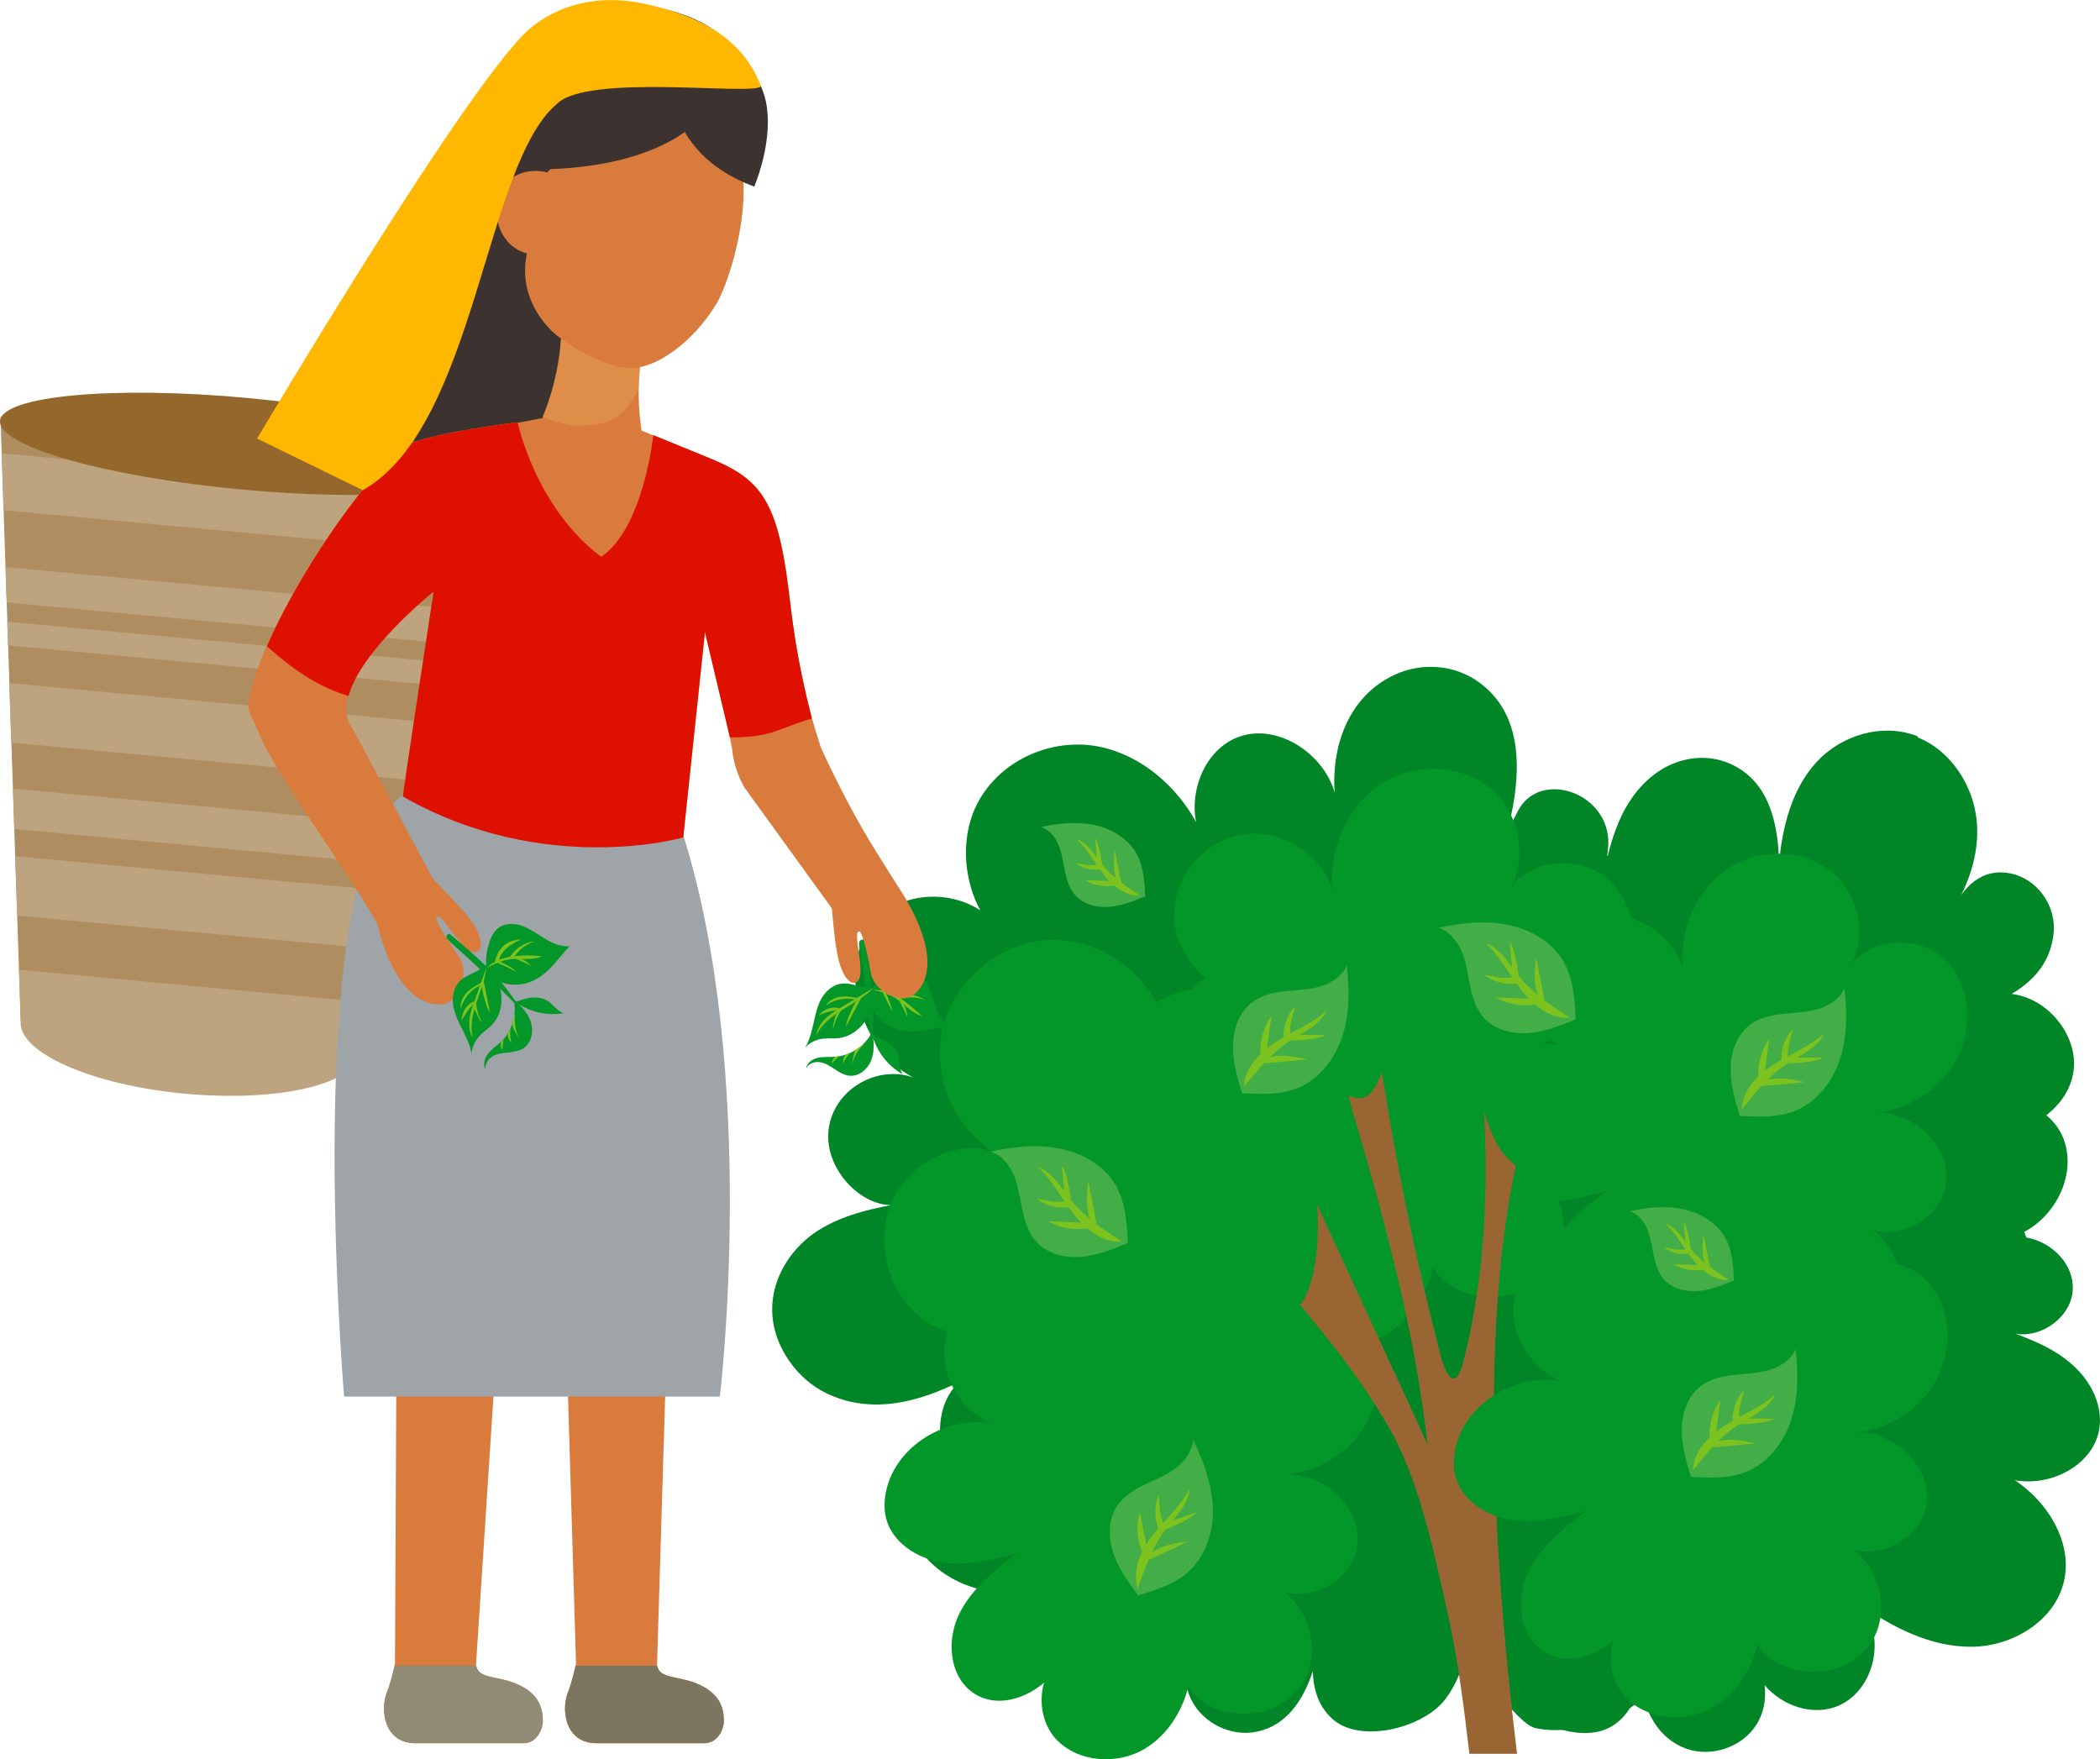 <?xml version="1.0" encoding="UTF-8"?> <svg xmlns="http://www.w3.org/2000/svg" viewBox="0 0 265 222" fill="none"> <g clip-path="url(#clip0_252_742)"> <path d="M242.03 92.93C237.468 91.104 232.213 92.867 229.192 96.204C226.14 99.573 224.944 104.2 224.504 108.796C224.378 104.043 223.308 98.597 218.368 96.393C215.064 94.913 211.32 95.701 208.645 97.81C203.957 101.493 202.824 107.537 201.849 113.266C201.849 113.266 203.076 107.82 202.95 105.932C202.604 99.761 194.046 97.117 191.465 102.5C190.962 103.539 189.326 106.278 189.483 107.506C191.717 100.234 193.259 90.947 186.683 86.13C183.567 83.832 179.414 83.581 176.047 85.123C169.534 88.082 167.426 95.701 168.748 102.469C168.873 96.456 162.171 91.167 156.665 92.867C151.19 94.536 148.893 102.5 152.48 107.317C150.435 100.958 145.18 95.669 139.013 94.284C132.909 92.93 126.207 95.826 123.312 101.43C120.448 107.034 122.022 115.093 127.15 118.933C124.067 111.819 113.306 111.189 109.467 117.485C105.628 123.781 109.404 133.792 116.295 136.436C111.606 133.855 105.219 137.066 104.558 142.543C103.897 148.053 109.876 153.656 114.627 151.673C110.662 152.365 106.603 153.121 103.205 155.293C98.391 158.378 95.056 165.146 99.587 171.726C100.814 173.52 102.513 174.968 104.37 175.85C110.065 178.557 116.043 176.888 121.235 174.276C117.428 177.329 117.837 184.947 122.053 188.19C126.269 191.464 132.751 189.04 133.758 183.783C131.272 185.861 130.486 190.016 131.964 193.384C133.444 196.753 137.062 199.019 140.303 198.516C146.596 197.571 148.138 188.946 148.421 181.988C146.847 187.466 145.809 194.707 150.781 198.453C153.77 200.688 157.609 200.31 160.22 198.106C164.689 194.297 165.223 187.938 165.632 181.988C162.392 185.514 165.57 192.849 170.415 194.423C175.292 195.997 180.201 192.849 182.372 188.379C184.543 183.909 184.543 178.431 184.26 173.205C194.266 176.385 197.538 191.716 207.481 196.438C212.012 198.578 217.393 197.917 220.633 194.738C223.906 191.559 224.85 186.112 222.994 181.327C222.679 187.907 231.835 193.731 237.216 190.488C242.596 187.245 241.495 177.455 235.643 173.52C236.146 178.872 244.704 181.642 247.694 177.613C250.683 173.583 247.096 166.311 241.81 164.737C241.873 164.768 241.935 164.832 241.967 164.863C250.588 171.789 260.625 161.494 253.893 152.743C251.123 149.154 247.882 145.912 244.264 143.236C248.103 143.582 252.035 143.645 255.465 142.292C258.895 140.938 261.728 137.916 261.728 134.169C261.728 130.738 259.178 127.181 255.748 125.89C252.35 124.6 248.417 125.638 246.53 128.283C252.255 126.677 258.485 124.253 259.147 117.737C259.525 113.896 256.505 110.118 252.477 110.087C248.921 110.087 247.159 113.109 245.774 115.879C248.166 112.322 249.833 108.104 249.456 103.697C249.078 99.289 246.278 94.756 241.999 93.056L242.03 92.93Z" fill="#008626"></path> <path d="M212.612 201.506V125.009C212.423 125.26 212.234 125.544 212.046 125.859C211.762 126.394 211.196 127.338 210.692 128.314C212.706 121.735 213.619 114.117 208.112 109.93C205.186 107.726 201.159 107.443 197.792 108.859C191.782 111.441 189.202 117.737 189.485 123.844C188.321 118.965 182.72 115.218 177.78 116.698C173.249 118.083 170.732 123.403 171.707 127.905C169.19 123.12 164.69 119.342 159.435 118.272C153.017 116.95 145.78 119.941 142.633 125.67C140.336 129.825 140.588 135.208 142.948 139.269C138.165 136.342 130.708 137.318 127.498 142.228C123.282 148.714 127.341 158.599 134.704 160.959C129.701 158.599 122.778 162.03 122.055 167.507C121.425 172.198 126.019 176.637 130.519 176.479C127.026 177.266 123.565 178.211 120.544 180.131C116.894 182.46 114 186.522 114.314 190.834C114.692 195.997 119.569 199.964 124.698 200.751C129.795 201.506 134.956 199.743 139.549 197.351C135.554 200.499 135.899 207.677 140.21 210.415C143.2 212.304 147.29 211.517 149.901 209.219C149.429 210.95 149.524 212.839 150.311 214.445C151.758 217.435 155.376 219.23 158.649 218.506C162.33 217.719 164.439 214.602 165.666 210.887C165.728 213.343 166.484 215.609 168.435 217.152C172.022 219.954 179.731 218.002 182.436 214.35C183.916 212.367 184.733 210.037 185.268 207.613C186.118 209.88 191.404 217.53 193.764 218.065C198.389 219.104 206.161 216.9 208.364 212.713C210.598 208.526 202.323 197.036 202.26 192.282C206.917 193.416 209.843 197.382 212.738 201.475L212.612 201.506Z" fill="#008626"></path> <path d="M161.606 196.123L172.335 120.381C172.493 120.665 172.65 120.979 172.775 121.294C172.964 121.861 173.405 122.9 173.782 123.939C172.713 117.139 172.87 109.457 178.911 106.121C182.089 104.358 186.148 104.641 189.263 106.53C194.864 109.93 196.5 116.54 195.399 122.522C197.224 117.831 203.297 114.935 207.985 117.107C212.264 119.091 214.026 124.725 212.422 129.07C215.568 124.694 220.571 121.578 225.952 121.263C232.496 120.853 239.23 124.82 241.559 130.958C243.258 135.397 242.251 140.686 239.356 144.369C244.516 142.166 251.752 144.149 254.24 149.469C257.512 156.489 252.1 165.713 244.485 167.004C249.771 165.367 256.158 169.743 256.095 175.283C256.065 180.005 250.903 183.783 246.436 182.964C249.803 184.224 253.107 185.672 255.812 187.97C259.115 190.803 261.413 195.21 260.47 199.46C259.368 204.497 253.988 207.771 248.796 207.802C243.635 207.834 238.758 205.347 234.573 202.356C238.097 206.04 236.744 213.091 232.088 215.2C228.847 216.648 224.945 215.295 222.679 212.65C222.9 214.445 222.554 216.27 221.547 217.781C219.69 220.552 215.851 221.78 212.737 220.646C209.181 219.324 207.545 215.956 206.884 212.115C206.475 214.539 205.405 216.68 203.266 217.907C199.332 220.174 191.97 217.152 189.798 213.154C188.602 210.982 188.131 208.558 187.942 206.071C186.778 208.18 180.484 215.011 178.062 215.2C173.342 215.578 165.979 212.304 164.343 207.834C162.738 203.395 172.524 193.132 173.248 188.473C168.465 188.946 165.035 192.44 161.606 196.091V196.123Z" fill="#008626"></path> <path d="M190.742 178.148L198.797 121.388C198.923 121.609 199.018 121.829 199.112 122.081C199.269 122.49 199.584 123.277 199.867 124.064C199.049 118.965 199.175 113.204 203.706 110.716C206.097 109.394 209.118 109.583 211.478 111C215.663 113.55 216.921 118.492 216.072 122.994C217.456 119.5 221.987 117.296 225.511 118.933C228.721 120.412 230.042 124.662 228.846 127.905C231.207 124.631 234.951 122.302 238.978 122.049C243.887 121.735 248.921 124.725 250.683 129.321C251.942 132.659 251.188 136.625 249.016 139.395C252.885 137.727 258.298 139.238 260.185 143.204C262.64 148.462 258.58 155.356 252.855 156.332C256.82 155.104 261.603 158.378 261.57 162.534C261.54 166.091 257.668 168.893 254.333 168.294C256.85 169.239 259.337 170.309 261.35 172.072C263.835 174.181 265.535 177.487 264.842 180.666C264.025 184.444 259.965 186.899 256.095 186.931C252.225 186.962 248.575 185.105 245.429 182.838C248.072 185.608 247.034 190.897 243.572 192.471C241.149 193.573 238.192 192.534 236.524 190.551C236.681 191.873 236.43 193.29 235.674 194.392C234.29 196.469 231.395 197.414 229.067 196.532C226.424 195.556 225.165 193.038 224.662 190.142C224.347 191.968 223.56 193.573 221.956 194.486C218.998 196.186 213.492 193.919 211.887 190.929C211.006 189.292 210.628 187.498 210.502 185.64C209.621 187.214 204.901 192.345 203.108 192.503C199.584 192.786 194.046 190.331 192.819 186.994C191.592 183.657 198.954 175.976 199.489 172.481C195.903 172.827 193.322 175.472 190.742 178.211V178.148Z" fill="#008626"></path> <path d="M191.498 146.164C195.494 149.721 202.92 146.258 203.392 140.906C203.864 135.586 198.2 130.896 192.914 131.683C197.413 131.62 201.787 129.196 204.242 125.418C207.073 121.042 206.885 114.62 203.046 111.094C199.238 107.569 191.97 108.45 189.862 113.204C192.977 109.206 192.033 102.815 188.163 99.541C184.292 96.267 178.188 96.267 174.035 99.1C169.881 101.934 167.679 107.317 168.151 112.354C166.703 107.726 161.606 104.546 156.823 105.302C152.041 106.026 148.139 110.591 148.171 115.439C148.171 120.287 152.104 124.82 156.918 125.513C150.814 122.868 142.853 126.425 140.745 132.721C140.241 134.232 140.021 135.869 140.43 137.412C141.248 140.686 144.552 142.858 147.887 143.362C151.222 143.865 154.589 143.047 157.862 142.228C154.873 144.495 151.789 146.951 150.153 150.351C148.517 153.75 148.8 158.378 151.789 160.676C155.911 163.856 162.33 160.519 164.344 155.734C160.599 157.937 160.159 163.856 163.117 167.035C166.074 170.215 171.36 170.53 175.073 168.263C178.786 165.996 180.926 161.684 181.24 157.339C179.982 157.969 180.548 159.921 181.524 160.928C185.299 164.958 192.82 164.391 195.903 159.826C199.018 155.262 196.721 148.021 191.53 146.132L191.498 146.164Z" fill="#039729"></path> <path d="M127.025 146.29C121.865 142.543 113.873 146.762 112.079 152.869C110.6 157.906 112.52 163.856 116.862 166.752C121.204 169.648 127.718 168.987 131.115 165.02C127.34 168.672 125.892 174.811 128.378 179.439C130.864 184.066 137.44 186.207 141.814 183.31C145.779 180.698 146.848 175.409 147.037 170.655C146.848 176.952 154.714 181.894 160.284 178.998C165.853 176.101 166.325 166.815 161.071 163.352C163.21 166.941 168.276 168.389 171.989 166.437C175.67 164.517 177.433 159.512 175.702 155.734C174.003 151.924 169.125 149.91 165.224 151.389C168.276 151.515 171.454 151.61 174.255 150.382C177.055 149.154 179.32 146.132 178.628 143.142C178.062 140.718 175.733 139.018 173.31 138.451C170.888 137.884 168.339 138.262 165.885 138.608C170.888 137.632 173.625 131.274 171.58 126.583C169.566 121.924 163.903 119.468 158.899 120.318C153.897 121.137 149.617 124.725 146.974 129.038C145.149 122.868 138.825 118.335 132.406 118.618C125.987 118.901 120.071 124.001 118.844 130.329C117.617 136.656 121.141 143.582 126.994 146.29H127.025Z" fill="#039729"></path> <path d="M234.385 154.097C238.161 157.434 245.146 154.191 245.618 149.154C246.058 144.118 240.709 139.71 235.706 140.434C239.954 140.371 244.107 138.105 246.405 134.516C249.079 130.392 248.89 124.316 245.303 120.979C241.685 117.642 234.825 118.492 232.843 122.994C235.801 119.216 234.888 113.204 231.238 110.118C227.588 107.034 221.83 107.002 217.897 109.709C213.964 112.417 211.887 117.454 212.359 122.207C211.006 117.831 206.192 114.841 201.661 115.533C197.13 116.226 193.48 120.538 193.48 125.103C193.48 129.668 197.193 133.949 201.724 134.61C195.966 132.124 188.446 135.492 186.432 141.41C185.96 142.827 185.771 144.369 186.117 145.849C186.872 148.934 190.019 150.98 193.165 151.452C196.312 151.924 199.49 151.137 202.605 150.382C199.773 152.523 196.878 154.852 195.337 158.063C193.794 161.274 194.078 165.619 196.878 167.791C200.78 170.781 206.821 167.633 208.74 163.131C205.216 165.209 204.808 170.781 207.576 173.804C210.377 176.794 215.38 177.109 218.872 174.968C222.365 172.827 224.379 168.735 224.694 164.674C223.529 165.272 224.064 167.098 224.945 168.074C228.532 171.852 235.612 171.348 238.538 167.035C241.464 162.722 239.293 155.891 234.385 154.128V154.097Z" fill="#039729"></path> <path d="M160.065 199.775C163.84 203.112 170.826 199.869 171.298 194.833C171.738 189.796 166.389 185.388 161.386 186.112C165.634 186.049 169.787 183.783 172.084 180.194C174.759 176.07 174.57 169.994 170.983 166.657C167.364 163.321 160.505 164.171 158.523 168.672C161.48 164.894 160.568 158.882 156.918 155.797C153.268 152.712 147.51 152.68 143.577 155.387C139.643 158.095 137.567 163.131 138.039 167.885C136.686 163.51 131.871 160.519 127.341 161.211C122.809 161.904 119.16 166.217 119.16 170.781C119.16 175.346 122.873 179.627 127.403 180.288C121.645 177.802 114.125 181.17 112.112 187.088C111.639 188.505 111.451 190.047 111.797 191.527C112.552 194.612 115.698 196.658 118.845 197.131C121.992 197.603 125.169 196.816 128.285 196.06C125.453 198.201 122.558 200.53 121.016 203.71C119.474 206.921 119.757 211.265 122.558 213.437C126.46 216.428 132.501 213.28 134.42 208.778C130.896 210.856 130.487 216.428 133.256 219.45C136.056 222.441 141.06 222.756 144.552 220.615C148.045 218.474 150.059 214.382 150.373 210.321C149.209 210.919 149.744 212.745 150.625 213.721C154.212 217.498 161.292 216.994 164.218 212.682C167.144 208.369 164.973 201.538 160.065 199.775Z" fill="#039729"></path> <path d="M175.262 180.1C178.849 186.333 180.737 194.675 182.782 204.025C184.01 209.628 184.733 215.483 185.425 221.308H191.435C188.006 192.849 187.156 166.217 191.278 147.108C189.862 145.849 188.761 144.999 187.282 140.34C187.911 152.554 186.967 162.628 184.733 171.568C184.387 172.953 183.852 174.401 183.097 173.835C182.436 173.363 181.933 171.663 181.555 170.12C178.661 158.913 176.238 147.202 174.381 135.303C173.091 138.734 172.084 138.923 170.133 138.293C174.224 152.271 178.409 166.846 180.139 182.24C175.482 172.167 170.857 162.093 166.2 151.988C166.609 157.496 165.76 162.534 164.06 164.674C167.868 169.27 171.707 173.929 175.262 180.131V180.1Z" fill="#996633"></path> <path d="M231.899 194.423C235.674 197.76 242.66 194.518 243.131 189.481C243.572 184.444 238.223 180.036 233.22 180.761C237.468 180.729 241.621 178.431 243.918 174.842C246.593 170.719 246.404 164.643 242.817 161.306C239.198 157.969 232.339 158.819 230.357 163.321C233.314 159.543 232.402 153.53 228.752 150.445C225.102 147.36 219.344 147.328 215.411 150.036C211.477 152.743 209.401 157.78 209.873 162.534C208.52 158.158 203.706 155.167 199.174 155.859C194.643 156.552 190.994 160.865 190.994 165.43C190.994 169.994 194.707 174.276 199.238 174.937C193.48 172.45 185.959 175.818 183.946 181.737C183.474 183.153 183.285 184.696 183.631 186.175C184.386 189.26 187.532 191.306 190.679 191.779C193.826 192.251 197.004 191.464 200.119 190.708C197.287 192.849 194.392 195.179 192.85 198.39C191.308 201.601 191.591 205.945 194.392 208.117C198.293 211.108 204.335 207.96 206.254 203.458C202.73 205.536 202.321 211.108 205.09 214.13C207.891 217.12 212.893 217.435 216.386 215.295C219.879 213.154 221.893 209.061 222.207 205C221.043 205.599 221.578 207.424 222.459 208.4C226.046 212.178 233.125 211.674 236.052 207.362C238.978 203.049 236.807 196.218 231.899 194.454V194.423Z" fill="#039729"></path> <path d="M110.096 130.644C110.63 132.69 112.046 134.516 113.903 135.555C113.4 134.799 113.557 133.76 113.242 132.91C112.99 132.281 112.487 131.809 111.921 131.462C111.354 131.116 110.725 130.895 110.096 130.675V130.644Z" fill="#039729"></path> <path d="M107.201 135.744C106.509 135.68 105.912 135.303 105.345 134.925C104.779 134.547 104.181 134.138 103.489 134.043C102.796 133.918 102.01 134.201 101.727 134.831C101.821 134.107 102.513 133.634 103.206 133.477C103.898 133.32 104.621 133.414 105.345 133.351C107.327 133.225 109.184 131.998 110.065 130.203C110.285 131.399 110.379 132.659 109.939 133.792C109.499 134.925 108.397 135.869 107.17 135.744H107.201Z" fill="#039729"></path> <path d="M107.831 132.816C107.642 133.32 107.61 133.886 107.484 134.453C107.705 133.446 108.24 132.501 109.026 131.809C108.963 131.809 108.9 131.809 108.869 131.809C108.617 132.06 108.334 132.249 108.019 132.438C107.956 132.564 107.894 132.69 107.831 132.784V132.816Z" fill="#7DC31F"></path> <path d="M107.389 132.785C107.201 132.879 107.043 132.942 106.855 133.005C106.791 133.068 106.697 133.131 106.634 133.225C106.445 133.508 106.351 133.855 106.414 134.169C106.634 133.635 106.98 133.162 107.389 132.785Z" fill="#7DC31F"></path> <path d="M105.502 133.32C105.187 133.508 104.967 133.855 104.967 134.201C105.25 133.855 105.596 133.54 105.942 133.256C105.816 133.256 105.659 133.288 105.533 133.32H105.502Z" fill="#7DC31F"></path> <path d="M108.428 119.405C109.121 123.435 109.593 127.527 109.939 131.588C110.662 127.338 109.844 122.994 109.058 118.744C108.995 118.524 108.649 118.524 108.492 118.744C108.365 118.933 108.397 119.185 108.428 119.437V119.405Z" fill="#039729"></path> <path d="M101.633 132.123C102.199 131.21 102.419 130.108 102.671 129.07C102.891 128.031 103.143 126.929 103.647 126.016C104.181 125.072 105.062 124.285 106.132 124.127C107.517 123.939 108.933 124.851 110.317 124.6C110.317 126.016 110.066 127.464 109.31 128.661C108.555 129.857 107.328 130.801 105.912 130.99C105.189 131.084 104.433 130.99 103.71 131.084C102.923 131.21 102.168 131.588 101.633 132.155V132.123Z" fill="#039729"></path> <path d="M110.129 124.757C109.028 125.859 107.612 126.614 106.29 127.433C104.969 128.251 103.678 129.259 102.986 130.644C103.112 129.794 103.616 129.07 104.213 128.472C104.811 127.905 105.567 127.464 106.29 127.023C107.58 126.268 108.839 125.513 110.129 124.725V124.757Z" fill="#7DC31F"></path> <path d="M107.454 127.464C107.139 128.157 106.825 128.849 106.731 129.573C107.423 128.251 108.147 126.96 108.839 125.638C108.147 126.016 107.8 126.772 107.454 127.464Z" fill="#7DC31F"></path> <path d="M105.408 128.283C105.251 128.818 105.094 129.385 105.125 129.92C105.314 128.944 105.754 127.999 106.352 127.213C106.1 127.213 105.849 127.37 105.723 127.559C105.566 127.779 105.503 128.031 105.408 128.251V128.283Z" fill="#7DC31F"></path> <path d="M107.674 126.079C107.926 126.111 108.24 126.174 108.429 125.984C107.674 125.827 106.888 125.67 106.132 125.764C105.377 125.859 104.591 126.237 104.213 126.897C105.188 126.174 106.478 125.89 107.674 126.079Z" fill="#7DC31F"></path> <path d="M103.332 128.094C104.245 127.716 105.22 127.464 106.227 127.401C106.038 127.244 105.755 127.181 105.503 127.15C104.685 127.087 103.867 127.464 103.332 128.094Z" fill="#7DC31F"></path> <path d="M110.474 127.936C111.135 128.849 112.079 129.511 113.148 129.857C114.218 130.203 115.351 130.172 116.452 130.046C117.553 129.92 118.655 129.668 119.756 129.511C118.844 128.881 118.34 127.874 117.963 126.835C117.585 125.796 117.333 124.725 116.798 123.781C116.232 122.837 115.288 122.049 114.186 122.018C113.337 122.018 112.582 122.459 111.89 122.931C111.355 123.309 110.851 123.718 110.442 124.222C110.033 124.725 109.75 125.355 109.75 126.016C109.75 126.709 110.033 127.37 110.474 127.936Z" fill="#039729"></path> <path d="M110.067 124.914C111.262 124.851 112.458 125.292 113.496 125.922C114.534 126.551 115.415 127.37 116.328 128.188C115.007 127.874 114.126 126.646 112.961 125.922C112.08 125.386 111.073 125.135 110.067 124.883V124.914Z" fill="#7DC31F"></path> <path d="M111.293 125.04C111.734 125.922 112.174 126.835 112.615 127.716C112.457 126.897 112.174 126.111 111.796 125.386C111.702 125.198 111.513 124.977 111.325 125.009L111.293 125.04Z" fill="#7DC31F"></path> <path d="M113.4 126.047C113.778 126.803 114.124 127.559 114.502 128.314C114.439 127.874 114.376 127.433 114.187 127.055C114.03 126.646 113.778 126.268 113.4 126.047Z" fill="#7DC31F"></path> <path d="M114.344 125.922C115.099 125.764 116.075 125.922 116.798 126.205C115.728 125.513 114.375 125.323 113.18 125.733C113.243 125.984 113.337 126.016 113.62 126.016C113.872 126.016 114.124 125.953 114.375 125.922H114.344Z" fill="#7DC31F"></path> <path d="M115.571 124.914C114.973 124.411 114.218 124.127 113.431 124.127C112.645 124.127 111.733 124.537 111.166 125.072C111.323 125.135 111.606 125.135 111.733 125.26C112.236 124.82 112.928 124.631 113.589 124.631C114.249 124.631 114.91 124.788 115.571 124.914Z" fill="#7DC31F"></path> <path d="M45.341 132.847L2.611 128.85L0.062 52.604L61.955 58.396L45.341 132.847Z" fill="#AE8D60"></path> <path d="M59.407 69.887L60.949 62.898L0.221 57.2L0.441 64.377L59.407 69.887Z" fill="#BDA37E"></path> <path d="M56.857 81.251L57.832 76.875L0.691 71.555L0.849 76.025L56.857 81.251Z" fill="#BDA37E"></path> <path d="M0.912 78.449L1.007 81.44L55.661 86.54L56.322 83.612L0.912 78.449Z" fill="#BDA37E"></path> <path d="M52.987 98.534L54.623 91.199L1.164 86.194L1.416 93.717L52.987 98.534Z" fill="#BDA37E"></path> <path d="M1.637 99.51L1.794 104.609L50.628 109.174L51.729 104.2L1.637 99.51Z" fill="#BDA37E"></path> <path d="M48.237 119.846L49.873 112.511L1.92 108.041L2.172 115.533L48.237 119.846Z" fill="#BDA37E"></path> <path d="M2.391 122.365L2.611 128.85C2.233 132.785 11.516 136.909 23.315 138.01C35.114 139.112 44.995 136.814 45.341 132.847L46.757 126.52L2.391 122.365Z" fill="#BDA37E"></path> <path d="M61.924 58.9C61.641 62.08 47.513 63.37 30.427 61.765C13.31 60.159 -0.283 56.287 0 53.108C0.284 49.928 14.412 48.637 31.497 50.243C48.583 51.848 62.207 55.721 61.924 58.9Z" fill="#94682C"></path> <path d="M77.909 30.851V28.238H84.705C85.649 27.86 86.593 27.483 87.506 27.073C97.701 22.477 98.487 8.028 88.576 2.865C86.53 1.794 84.076 1.039 81.181 0.693C66.896 -1.07 61.578 7.87 60.036 17.283L59.974 17.755L51.541 58.963L77.94 62.205V40.484C74.7 38.784 73.944 33.023 77.94 30.82L77.909 30.851Z" fill="#3C3331"></path> <path d="M85.68 110.748L90.053 69.477C90.21 66.424 90.714 58.837 89.99 58.05C89.896 57.924 80.96 54.335 80.96 54.335C79.984 48.039 81.275 43.128 81.275 43.128L70.828 41.837C70.828 41.837 70.891 46.937 68.405 52.856V52.761C68.405 52.761 58.84 54.587 58.651 54.713C57.739 55.28 56.606 62.3 56.039 65.29L50.281 106.404L85.711 110.78L85.68 110.748Z" fill="#D97B3D"></path> <path d="M114.376 113.519C113.023 111.409 111.922 109.646 110.6 107.537C108.083 103.508 105.692 98.912 103.71 94.599C103.584 94.347 103.489 94.064 103.426 93.812C100.657 85.375 100.091 78.953 99.493 74.136C97.951 61.796 95.308 60.002 87.757 57.137C86.341 56.602 87.442 66.392 88.386 73.57L92.382 94.473C92.539 96.173 93.074 97.841 93.924 99.352L104.968 114.62C105.188 116.73 105.377 119.972 106.069 121.955C106.825 124.096 107.863 124.442 108.366 123.624C109.184 122.302 107.422 117.107 108.523 117.579C108.996 118.115 109.625 121.263 109.876 122.742C110.286 125.135 113.778 126.96 115.509 125.355C119.474 121.703 114.471 113.739 114.376 113.582V113.519Z" fill="#D97B3D"></path> <path d="M88.386 212.65C85.775 211.36 83.132 211.989 82.912 210.101L85.46 125.922H70.168L72.685 209.786C72.685 210.352 71.898 213.028 71.773 213.311C70.734 215.547 71.206 219.985 75.265 219.985H88.858C90.652 219.985 91.344 218.16 91.344 217.152C91.344 215.389 90.715 213.815 88.418 212.682L88.386 212.65Z" fill="#D97B3D"></path> <path d="M65.543 212.65C62.931 211.36 60.288 211.989 60.068 210.101L65.543 125.922H50.25L49.841 209.786C49.841 210.352 49.054 213.028 48.929 213.311C47.891 215.547 48.362 219.985 52.422 219.985H66.014C67.808 219.985 68.5 218.16 68.5 217.152C68.5 215.389 67.871 213.815 65.574 212.682L65.543 212.65Z" fill="#D97B3D"></path> <path d="M88.386 212.65C85.806 211.391 83.257 211.958 82.943 210.195H72.622C72.465 211.139 71.867 213.06 71.772 213.28C70.734 215.515 71.206 219.954 75.265 219.954H88.858C90.651 219.954 91.344 218.128 91.344 217.12C91.344 215.358 90.715 213.784 88.418 212.65H88.386Z" fill="#7C7661"></path> <path d="M65.543 212.65C62.962 211.391 60.413 211.958 60.099 210.195H49.778C49.621 211.139 49.023 213.06 48.929 213.28C47.891 215.515 48.362 219.954 52.422 219.954H66.014C67.808 219.954 68.5 218.128 68.5 217.12C68.5 215.358 67.871 213.784 65.574 212.65H65.543Z" fill="#908B75"></path> <g style="mix-blend-mode:multiply" opacity="0.44"> <path d="M76.524 42.53L75.517 42.404L70.797 41.806C70.797 41.806 70.891 46.78 68.469 52.604C68.469 52.604 71.112 53.706 72.874 53.706C77.782 53.706 78.821 52.194 80.583 49.141C80.677 46.717 81.275 43.065 81.275 43.065L76.555 42.467L76.524 42.53Z" fill="#E7A65C"></path> </g> <path d="M94.081 19.172C90.997 18.227 88.103 16.433 85.805 13.851C84.547 12.592 83.572 11.113 82.879 9.413C83.414 10.798 83.037 10.609 81.715 8.846C81.4 8.468 81.148 8.059 80.897 7.65C80.614 7.555 80.362 7.429 80.079 7.335C78.474 7.965 75.988 8.72 75.391 8.972C74.918 9.161 74.541 9.318 74.258 9.444C71.866 12.781 68.122 14.67 64.157 15.142C63.811 16.37 62.018 17.881 61.861 19.36C61.861 19.329 61.011 28.742 62.301 32.519C64.283 38.312 72.59 45.552 78.946 46.402C82.627 46.906 87.599 42.971 90.368 38.406C91.658 36.297 94.081 29.214 93.829 22.981C93.829 22.981 94.081 20.368 94.081 19.14V19.172Z" fill="#D97B3D"></path> <path d="M84.674 6.327C84.674 6.327 81.873 18.605 95.183 23.547C95.183 23.547 103.175 4.911 84.674 6.327Z" fill="#3C3331"></path> <path d="M92.54 7.335C86.215 -0.22 71.364 1.857 67.273 4.313C59.879 8.751 58.463 37.525 58.463 37.525C60.917 44.324 69.287 46.308 70.766 42.75C70.766 42.75 65.07 38.815 66.487 31.984C61.138 30.536 61.295 21.564 67.619 21.564C68.154 21.564 68.626 21.658 69.098 21.753C69.255 21.501 69.413 21.344 69.57 21.344C91.879 20.399 92.571 7.366 92.571 7.366L92.54 7.335Z" fill="#3C3331"></path> <path d="M86.184 105.239C86.184 105.239 82.03 107.569 68.469 105.9C55.127 104.263 50.911 100.234 50.911 100.234C37.79 109.583 43.422 176.227 43.422 176.227H90.841C90.841 176.227 95.749 135.586 86.184 105.27V105.239Z" fill="#9EA4A8"></path> <path d="M47.828 117.264C47.261 114.746 34.581 97.495 32.819 92.836C32.724 92.552 31.34 89.719 31.34 89.404C31.529 82.195 43.202 62.867 50.817 56.476C52.484 55.091 61.609 53.737 65.291 53.296C66.864 53.108 64.913 66.203 54.656 74.64C54.656 74.64 41.503 85.186 43.989 91.01L54.53 110.717C55.914 112.416 59.124 115.25 60.099 117.201C61.138 119.311 60.634 120.35 59.627 120.129C58.022 119.751 55.474 114.652 55.033 115.817C55.065 116.54 56.953 119.342 57.865 120.633C59.312 122.711 58.148 126.614 55.663 126.74C50.03 126.992 47.828 117.454 47.796 117.264H47.828Z" fill="#D97B3D"></path> <path d="M92.099 93.056C97.511 93.056 98.234 91.891 102.451 90.664C100.469 82.825 99.965 78.198 99.462 74.105C97.983 62.457 95.56 60.191 88.889 57.546C87.285 56.885 84.264 55.657 82.439 54.902C82.439 54.902 81.243 66.612 75.863 70.264C67.556 64.031 65.322 53.297 65.322 53.297C61.672 53.737 52.516 55.091 50.848 56.476C45.247 61.166 37.475 72.846 33.668 81.566C37.696 85.06 40.37 86.697 43.989 87.831C45.53 82.038 54.592 74.734 54.718 74.671C54.718 74.671 50.754 100.454 50.848 100.517C68.72 110.717 86.215 105.68 86.215 105.68L88.952 79.772L92.099 93.056Z" fill="#DE1100"></path> <path d="M96.032 10.892C93.61 4.502 87.726 1.889 81.464 0.504C76.524 -0.598 71.332 0.063 67.147 3.368C59.753 9.224 32.441 55.343 32.441 55.343L45.783 61.859C60.068 53.769 61.138 20.714 70.294 13.096C74.133 9.255 94.743 12.057 96.001 10.924L96.032 10.892Z" fill="#FFB700"></path> <path d="M65.102 126.457C66.832 127.716 69.067 128.22 71.143 127.842C70.262 127.59 69.759 126.646 68.941 126.205C68.374 125.89 67.65 125.827 66.99 125.89C66.329 125.985 65.7 126.205 65.07 126.425L65.102 126.457Z" fill="#039729"></path> <path d="M66.109 132.249C65.542 132.627 64.819 132.721 64.158 132.816C63.466 132.879 62.773 132.942 62.175 133.288C61.578 133.635 61.137 134.327 61.294 134.988C60.917 134.39 61.137 133.54 61.578 132.973C62.018 132.407 62.648 131.998 63.151 131.525C64.599 130.172 65.259 128.031 64.819 126.111C65.731 126.897 66.612 127.811 66.99 128.975C67.367 130.14 67.084 131.557 66.109 132.249Z" fill="#039729"></path> <path d="M64.723 129.573C64.88 130.108 65.227 130.549 65.51 131.053C65.038 130.108 64.88 129.07 65.007 128.031C64.975 128.062 64.944 128.125 64.881 128.157C64.818 128.503 64.755 128.85 64.629 129.196C64.629 129.321 64.66 129.479 64.723 129.605V129.573Z" fill="#7DC31F"></path> <path d="M64.379 129.857C64.284 130.046 64.222 130.203 64.096 130.361C64.096 130.455 64.096 130.549 64.096 130.675C64.096 131.022 64.284 131.337 64.536 131.557C64.379 131.022 64.347 130.423 64.41 129.857H64.379Z" fill="#7DC31F"></path> <path d="M63.277 131.431C63.151 131.777 63.182 132.186 63.403 132.47C63.403 132.029 63.465 131.557 63.56 131.116C63.465 131.21 63.371 131.336 63.277 131.431Z" fill="#7DC31F"></path> <path d="M56.731 118.807C59.815 121.514 62.773 124.347 65.605 127.275C63.465 123.529 60.098 120.665 56.794 117.894C56.606 117.737 56.322 117.989 56.354 118.209C56.354 118.429 56.574 118.618 56.731 118.775V118.807Z" fill="#039729"></path> <path d="M59.5 132.973C59.343 131.903 58.84 130.927 58.367 129.951C57.864 128.975 57.392 127.999 57.203 126.96C57.014 125.89 57.203 124.725 57.927 123.907C58.871 122.868 60.538 122.711 61.451 121.609C62.364 122.679 63.056 124.001 63.245 125.386C63.434 126.803 63.056 128.314 62.081 129.321C61.577 129.857 60.916 130.234 60.444 130.801C59.909 131.399 59.563 132.155 59.5 132.942V132.973Z" fill="#039729"></path> <path d="M61.42 121.892C61.263 123.435 60.665 124.914 60.161 126.394C59.658 127.874 59.28 129.479 59.658 130.99C59.217 130.266 59.154 129.385 59.249 128.535C59.343 127.684 59.658 126.897 59.941 126.111C60.444 124.725 60.948 123.309 61.452 121.924L61.42 121.892Z" fill="#7DC31F"></path> <path d="M61.041 125.67C61.23 126.394 61.419 127.149 61.828 127.779C61.545 126.331 61.262 124.851 60.947 123.403C60.664 124.127 60.853 124.946 61.041 125.701V125.67Z" fill="#7DC31F"></path> <path d="M60.004 127.59C60.224 128.094 60.444 128.629 60.822 129.038C60.35 128.157 60.098 127.181 60.035 126.174C59.815 126.331 59.752 126.614 59.752 126.866C59.752 127.118 59.878 127.37 59.972 127.59H60.004Z" fill="#7DC31F"></path> <path d="M60.35 124.474C60.57 124.347 60.853 124.19 60.853 123.938C60.161 124.316 59.469 124.662 58.934 125.229C58.399 125.796 58.022 126.551 58.147 127.307C58.462 126.111 59.249 125.072 60.319 124.474H60.35Z" fill="#7DC31F"></path> <path d="M58.273 128.755C58.745 127.874 59.343 127.055 60.067 126.362C59.815 126.362 59.563 126.488 59.343 126.614C58.682 127.087 58.273 127.905 58.273 128.724V128.755Z" fill="#7DC31F"></path> <path d="M63.686 124.096C64.756 124.379 65.951 124.285 66.99 123.876C68.028 123.466 68.909 122.742 69.665 121.924C70.419 121.105 71.112 120.224 71.867 119.405C70.766 119.5 69.728 119.028 68.784 118.461C67.84 117.894 66.959 117.233 65.951 116.855C64.945 116.478 63.686 116.446 62.837 117.139C62.176 117.674 61.861 118.492 61.641 119.311C61.452 119.941 61.326 120.57 61.326 121.231C61.326 121.892 61.515 122.553 61.924 123.057C62.364 123.592 63.025 123.939 63.686 124.096Z" fill="#039729"></path> <path d="M61.483 122.049C62.395 121.231 63.59 120.822 64.786 120.665C65.982 120.507 67.209 120.57 68.405 120.665C67.177 121.263 65.73 120.853 64.377 121.042C63.37 121.168 62.426 121.64 61.483 122.081V122.049Z" fill="#7DC31F"></path> <path d="M62.49 121.357C63.403 121.766 64.284 122.175 65.196 122.616C64.567 122.081 63.843 121.672 63.088 121.357C62.899 121.263 62.616 121.231 62.49 121.357Z" fill="#7DC31F"></path> <path d="M64.787 120.822C65.542 121.168 66.329 121.546 67.084 121.892C66.769 121.609 66.423 121.326 66.046 121.105C65.668 120.885 65.228 120.759 64.787 120.822Z" fill="#7DC31F"></path> <path d="M65.415 120.098C65.887 119.5 66.768 119.028 67.492 118.776C66.234 118.901 65.069 119.657 64.377 120.696C64.597 120.853 64.692 120.79 64.88 120.665C65.101 120.507 65.227 120.287 65.384 120.098H65.415Z" fill="#7DC31F"></path> <path d="M65.731 118.555C64.945 118.555 64.19 118.807 63.592 119.311C62.994 119.814 62.553 120.696 62.428 121.483C62.585 121.42 62.805 121.231 62.963 121.263C63.057 120.602 63.498 120.035 64.001 119.594C64.504 119.153 65.134 118.87 65.731 118.555Z" fill="#7DC31F"></path> <path d="M140.996 149.91C139.612 147.266 136.811 145.565 133.885 144.968C130.959 144.338 127.938 144.684 125.012 145.314C126.396 145.755 127.403 147.014 127.969 148.367C128.504 149.721 128.693 151.201 129.008 152.649C129.322 154.097 129.763 155.545 130.707 156.647C132.091 158.189 134.326 158.756 136.371 158.599C138.447 158.441 140.398 157.654 142.317 156.867C142.223 154.475 142.066 152.019 140.964 149.91H140.996Z" fill="#43AD47"></path> <path d="M135.207 151.515C133.917 149.941 132.878 147.927 130.959 147.266C132.784 148.903 133.917 151.169 135.427 153.121C136.938 155.073 139.108 156.835 141.563 156.678C139.266 155.167 136.938 153.625 135.207 151.484V151.515Z" fill="#7DC31F"></path> <path d="M137.314 149.154C137.188 150.225 137.094 151.295 137.22 152.397C137.345 153.467 137.723 154.537 138.447 155.325C138.415 154.569 138.258 153.845 138.132 153.121C137.88 151.799 137.597 150.476 137.345 149.154H137.314Z" fill="#7DC31F"></path> <path d="M134.421 151.767C134.547 152.05 135.018 151.893 135.113 151.61C135.208 151.327 134.547 147.517 134.012 147.171C134.137 148.714 134.295 150.256 134.421 151.767Z" fill="#7DC31F"></path> <path d="M134.797 152.334C134.954 152.334 135.143 152.271 135.206 152.145C135.3 151.988 135.206 151.767 135.048 151.673C134.891 151.578 134.702 151.516 134.514 151.547C133.003 151.799 132.248 151.484 130.801 151.263C131.934 152.113 133.381 152.523 134.797 152.334Z" fill="#7DC31F"></path> <path d="M132.279 154.097C133.947 155.073 136.024 155.356 137.911 154.852C137.849 154.663 137.786 154.506 137.723 154.317L132.279 154.097Z" fill="#7DC31F"></path> <path d="M197.508 121.672C196.123 119.028 193.323 117.328 190.397 116.73C187.47 116.1 184.45 116.446 181.524 117.076C182.908 117.516 183.915 118.775 184.481 120.129C185.048 121.483 185.205 122.963 185.519 124.41C185.803 125.859 186.275 127.307 187.219 128.409C188.603 129.951 190.837 130.518 192.882 130.361C194.959 130.203 196.91 129.416 198.829 128.629C198.735 126.237 198.577 123.781 197.476 121.672H197.508Z" fill="#43AD47"></path> <path d="M191.719 123.277C190.46 121.703 189.39 119.689 187.471 119.028C189.296 120.665 190.429 122.931 191.939 124.883C193.449 126.835 195.62 128.597 198.075 128.44C195.778 126.929 193.449 125.386 191.719 123.246V123.277Z" fill="#7DC31F"></path> <path d="M193.826 120.916C193.7 121.987 193.606 123.057 193.731 124.159C193.857 125.229 194.235 126.299 194.958 127.087C194.927 126.331 194.77 125.607 194.644 124.883C194.392 123.561 194.109 122.239 193.857 120.916H193.826Z" fill="#7DC31F"></path> <path d="M190.933 123.529C191.058 123.812 191.53 123.655 191.625 123.372C191.719 123.088 191.058 119.279 190.524 118.933C190.649 120.475 190.807 122.018 190.933 123.529Z" fill="#7DC31F"></path> <path d="M191.309 124.096C191.466 124.096 191.655 124.033 191.718 123.907C191.812 123.749 191.718 123.529 191.56 123.435C191.403 123.34 191.214 123.277 191.025 123.309C189.515 123.561 188.76 123.246 187.312 123.025C188.445 123.876 189.893 124.285 191.309 124.096Z" fill="#7DC31F"></path> <path d="M188.791 125.859C190.459 126.835 192.536 127.118 194.423 126.614C194.36 126.425 194.298 126.268 194.234 126.079C192.41 126.016 190.584 125.922 188.791 125.859Z" fill="#7DC31F"></path> <path d="M143.513 107.883C142.443 105.869 140.335 104.578 138.101 104.106C135.898 103.633 133.57 103.885 131.367 104.358C132.437 104.704 133.192 105.648 133.601 106.687C134.01 107.726 134.167 108.828 134.388 109.93C134.608 111.031 134.954 112.133 135.678 112.952C136.716 114.148 138.416 114.557 139.989 114.431C141.562 114.305 143.041 113.707 144.52 113.109C144.425 111.315 144.331 109.426 143.481 107.82L143.513 107.883Z" fill="#43AD47"></path> <path d="M139.077 109.08C138.101 107.883 137.315 106.372 135.836 105.869C137.22 107.128 138.101 108.828 139.234 110.308C140.367 111.787 142.035 113.109 143.891 113.015C142.161 111.882 140.367 110.717 139.077 109.08Z" fill="#7DC31F"></path> <path d="M140.68 107.317C140.586 108.135 140.523 108.954 140.586 109.772C140.68 110.591 140.964 111.409 141.53 112.007C141.53 111.441 141.404 110.906 141.278 110.339C141.089 109.332 140.869 108.324 140.68 107.317Z" fill="#7DC31F"></path> <path d="M138.51 109.3C138.604 109.52 138.982 109.394 139.045 109.174C139.108 108.954 138.604 106.058 138.195 105.806C138.29 106.971 138.416 108.135 138.51 109.3Z" fill="#7DC31F"></path> <path d="M138.761 109.709C138.761 109.709 139.013 109.678 139.076 109.552C139.139 109.426 139.076 109.269 138.95 109.206C138.824 109.142 138.698 109.08 138.541 109.111C137.408 109.3 136.842 109.08 135.709 108.891C136.559 109.552 137.66 109.835 138.73 109.709H138.761Z" fill="#7DC31F"></path> <path d="M136.873 111.063C138.163 111.819 139.737 112.007 141.152 111.629C141.121 111.504 141.058 111.346 141.026 111.22C139.642 111.157 138.257 111.094 136.873 111.063Z" fill="#7DC31F"></path> <path d="M217.802 156.363C216.732 154.349 214.624 153.058 212.39 152.585C210.187 152.113 207.859 152.365 205.656 152.838C206.726 153.184 207.481 154.128 207.89 155.167C208.299 156.206 208.457 157.308 208.677 158.41C208.897 159.511 209.243 160.613 209.967 161.431C211.005 162.628 212.704 163.037 214.278 162.911C215.851 162.785 217.33 162.187 218.809 161.589C218.714 159.794 218.62 157.906 217.77 156.3L217.802 156.363Z" fill="#43AD47"></path> <path d="M213.366 157.591C212.391 156.395 211.604 154.884 210.125 154.38C211.51 155.639 212.391 157.339 213.523 158.819C214.656 160.298 216.324 161.62 218.18 161.526C216.45 160.393 214.656 159.196 213.366 157.591Z" fill="#7DC31F"></path> <path d="M214.969 155.797C214.875 156.615 214.812 157.434 214.875 158.252C214.969 159.071 215.252 159.889 215.819 160.487C215.819 159.921 215.693 159.386 215.567 158.819C215.379 157.811 215.158 156.804 214.969 155.797Z" fill="#7DC31F"></path> <path d="M212.799 157.78C212.893 158 213.271 157.874 213.334 157.654C213.397 157.434 212.893 154.537 212.484 154.286C212.579 155.45 212.705 156.615 212.799 157.78Z" fill="#7DC31F"></path> <path d="M213.05 158.22C213.05 158.22 213.302 158.189 213.365 158.063C213.428 157.937 213.365 157.78 213.239 157.717C213.113 157.654 212.987 157.591 212.83 157.623C211.697 157.811 211.131 157.591 209.998 157.402C210.847 158.063 211.949 158.346 213.019 158.22H213.05Z" fill="#7DC31F"></path> <path d="M211.162 159.543C212.452 160.298 214.025 160.487 215.441 160.109C215.41 159.983 215.347 159.826 215.315 159.7C213.931 159.637 212.547 159.574 211.162 159.543Z" fill="#7DC31F"></path> <path d="M149.995 198.295C152.198 196.312 153.173 193.164 153.047 190.205C152.922 187.245 151.852 184.35 150.561 181.673C150.467 183.122 149.492 184.412 148.327 185.294C147.163 186.175 145.748 186.71 144.457 187.34C143.136 187.97 141.846 188.757 140.996 189.984C139.832 191.684 139.832 194.014 140.493 195.966C141.154 197.949 142.381 199.649 143.608 201.317C145.873 200.625 148.264 199.901 150.027 198.295H149.995Z" fill="#43AD47"></path> <path d="M147.037 193.038C148.264 191.401 149.932 189.922 150.121 187.875C148.988 190.048 147.069 191.716 145.527 193.636C143.985 195.556 142.821 198.107 143.576 200.468C144.488 197.886 145.401 195.242 147.037 193.038Z" fill="#7DC31F"></path> <path d="M149.838 194.518C148.768 194.675 147.698 194.832 146.691 195.21C145.684 195.588 144.74 196.218 144.143 197.131C144.866 196.91 145.527 196.595 146.188 196.28C147.415 195.714 148.611 195.116 149.838 194.549V194.518Z" fill="#7DC31F"></path> <path d="M146.596 192.377C146.345 192.566 146.596 193.006 146.942 193.006C147.257 193.006 150.781 191.433 150.97 190.834L146.596 192.345V192.377Z" fill="#7DC31F"></path> <path d="M146.157 192.849C146.157 192.849 146.315 193.164 146.472 193.196C146.661 193.227 146.818 193.101 146.881 192.912C146.944 192.755 146.944 192.534 146.881 192.377C146.283 190.992 146.377 190.173 146.22 188.694C145.654 189.984 145.654 191.495 146.157 192.818V192.849Z" fill="#7DC31F"></path> <path d="M143.828 190.834C143.294 192.692 143.514 194.769 144.458 196.469L144.93 196.155C144.552 194.36 144.175 192.597 143.828 190.803V190.834Z" fill="#7DC31F"></path> <path d="M220.414 185.703C223.183 184.57 225.134 181.957 226.046 179.124C226.959 176.291 226.927 173.237 226.581 170.246C226.015 171.6 224.631 172.481 223.246 172.891C221.83 173.3 220.351 173.331 218.904 173.489C217.456 173.646 215.946 173.929 214.75 174.811C213.051 176.038 212.264 178.179 212.233 180.257C212.17 182.335 212.768 184.35 213.366 186.364C215.757 186.49 218.212 186.616 220.414 185.703Z" fill="#43AD47"></path> <path d="M219.407 179.753C221.106 178.651 223.183 177.802 224.032 175.944C222.207 177.613 219.847 178.494 217.77 179.816C215.694 181.107 213.712 183.09 213.617 185.546C215.348 183.405 217.11 181.233 219.407 179.753Z" fill="#7DC31F"></path> <path d="M221.516 182.114C220.446 181.894 219.407 181.673 218.306 181.673C217.236 181.673 216.135 181.957 215.254 182.618C216.009 182.649 216.733 182.587 217.457 182.524C218.81 182.398 220.131 182.272 221.484 182.146L221.516 182.114Z" fill="#7DC31F"></path> <path d="M219.218 178.966C218.935 179.061 219.029 179.565 219.312 179.69C219.595 179.816 223.434 179.533 223.843 179.029C222.302 179.029 220.76 178.998 219.218 178.966Z" fill="#7DC31F"></path> <path d="M218.652 179.281C218.652 179.439 218.652 179.627 218.809 179.722C218.966 179.816 219.187 179.722 219.281 179.596C219.407 179.439 219.47 179.281 219.47 179.092C219.375 177.581 219.753 176.857 220.099 175.409C219.124 176.448 218.589 177.864 218.62 179.281H218.652Z" fill="#7DC31F"></path> <path d="M217.142 176.605C216.01 178.179 215.506 180.226 215.821 182.146L216.356 182.02C216.607 180.226 216.859 178.399 217.111 176.605H217.142Z" fill="#7DC31F"></path> <path d="M226.582 140.151C229.351 139.018 231.302 136.405 232.214 133.571C233.127 130.738 233.095 127.684 232.749 124.694C232.183 126.048 230.798 126.929 229.414 127.338C227.998 127.748 226.519 127.779 225.072 127.936C223.624 128.094 222.114 128.377 220.918 129.259C219.219 130.486 218.433 132.627 218.401 134.705C218.338 136.782 218.936 138.797 219.534 140.812C221.925 140.938 224.38 141.064 226.582 140.151Z" fill="#43AD47"></path> <path d="M225.575 134.201C227.274 133.099 229.351 132.249 230.2 130.392C228.375 132.06 226.015 132.942 223.939 134.264C221.862 135.555 219.88 137.538 219.785 139.994C221.516 137.853 223.278 135.681 225.575 134.201Z" fill="#7DC31F"></path> <path d="M227.684 136.53C226.614 136.31 225.575 136.09 224.474 136.09C223.404 136.09 222.303 136.373 221.422 137.034C222.177 137.066 222.901 137.003 223.625 136.94C224.977 136.814 226.299 136.688 227.652 136.562L227.684 136.53Z" fill="#7DC31F"></path> <path d="M225.386 133.414C225.103 133.508 225.197 134.012 225.48 134.138C225.763 134.264 229.602 133.981 230.011 133.477C228.47 133.477 226.928 133.446 225.386 133.414Z" fill="#7DC31F"></path> <path d="M224.82 133.697C224.82 133.855 224.82 134.044 224.977 134.138C225.135 134.232 225.355 134.138 225.449 134.012C225.575 133.855 225.638 133.697 225.638 133.508C225.543 131.998 225.921 131.274 226.267 129.825C225.292 130.864 224.757 132.281 224.788 133.697H224.82Z" fill="#7DC31F"></path> <path d="M223.31 131.022C222.178 132.595 221.674 134.642 221.989 136.562C222.178 136.53 222.366 136.468 222.524 136.436L223.279 131.022H223.31Z" fill="#7DC31F"></path> <path d="M163.777 137.286C166.546 136.153 168.497 133.54 169.41 130.707C170.322 127.874 170.291 124.82 169.945 121.829C169.378 123.183 167.994 124.064 166.609 124.474C165.193 124.883 163.714 124.914 162.267 125.072C160.82 125.229 159.309 125.513 158.113 126.394C156.415 127.622 155.628 129.762 155.596 131.84C155.534 133.918 156.131 135.933 156.729 137.947C159.12 138.073 161.575 138.199 163.777 137.286Z" fill="#43AD47"></path> <path d="M162.77 131.336C164.469 130.234 166.546 129.385 167.395 127.527C165.571 129.196 163.21 130.077 161.134 131.399C159.057 132.69 157.075 134.673 156.981 137.129C158.711 134.988 160.473 132.816 162.77 131.336Z" fill="#7DC31F"></path> <path d="M164.879 133.666C163.809 133.446 162.77 133.225 161.669 133.225C160.6 133.225 159.498 133.508 158.617 134.169C159.372 134.201 160.096 134.138 160.82 134.075C162.173 133.949 163.494 133.823 164.847 133.697L164.879 133.666Z" fill="#7DC31F"></path> <path d="M162.581 130.549C162.298 130.644 162.392 131.148 162.675 131.273C162.959 131.399 166.798 131.116 167.207 130.612C165.665 130.612 164.123 130.581 162.581 130.549Z" fill="#7DC31F"></path> <path d="M161.983 130.864C161.983 131.022 161.983 131.21 162.141 131.305C162.298 131.399 162.518 131.305 162.613 131.179C162.739 131.022 162.802 130.864 162.802 130.675C162.707 129.164 163.085 128.44 163.431 126.992C162.456 128.031 161.921 129.447 161.983 130.864Z" fill="#7DC31F"></path> <path d="M160.474 128.157C159.341 129.731 158.838 131.777 159.153 133.697L159.688 133.571C159.939 131.777 160.191 129.951 160.443 128.157H160.474Z" fill="#7DC31F"></path> </g> <defs> <clipPath id="clip0_252_742"> <rect width="66.25" height="55.5" fill="white" transform="scale(4)"></rect> </clipPath> </defs> </svg> 